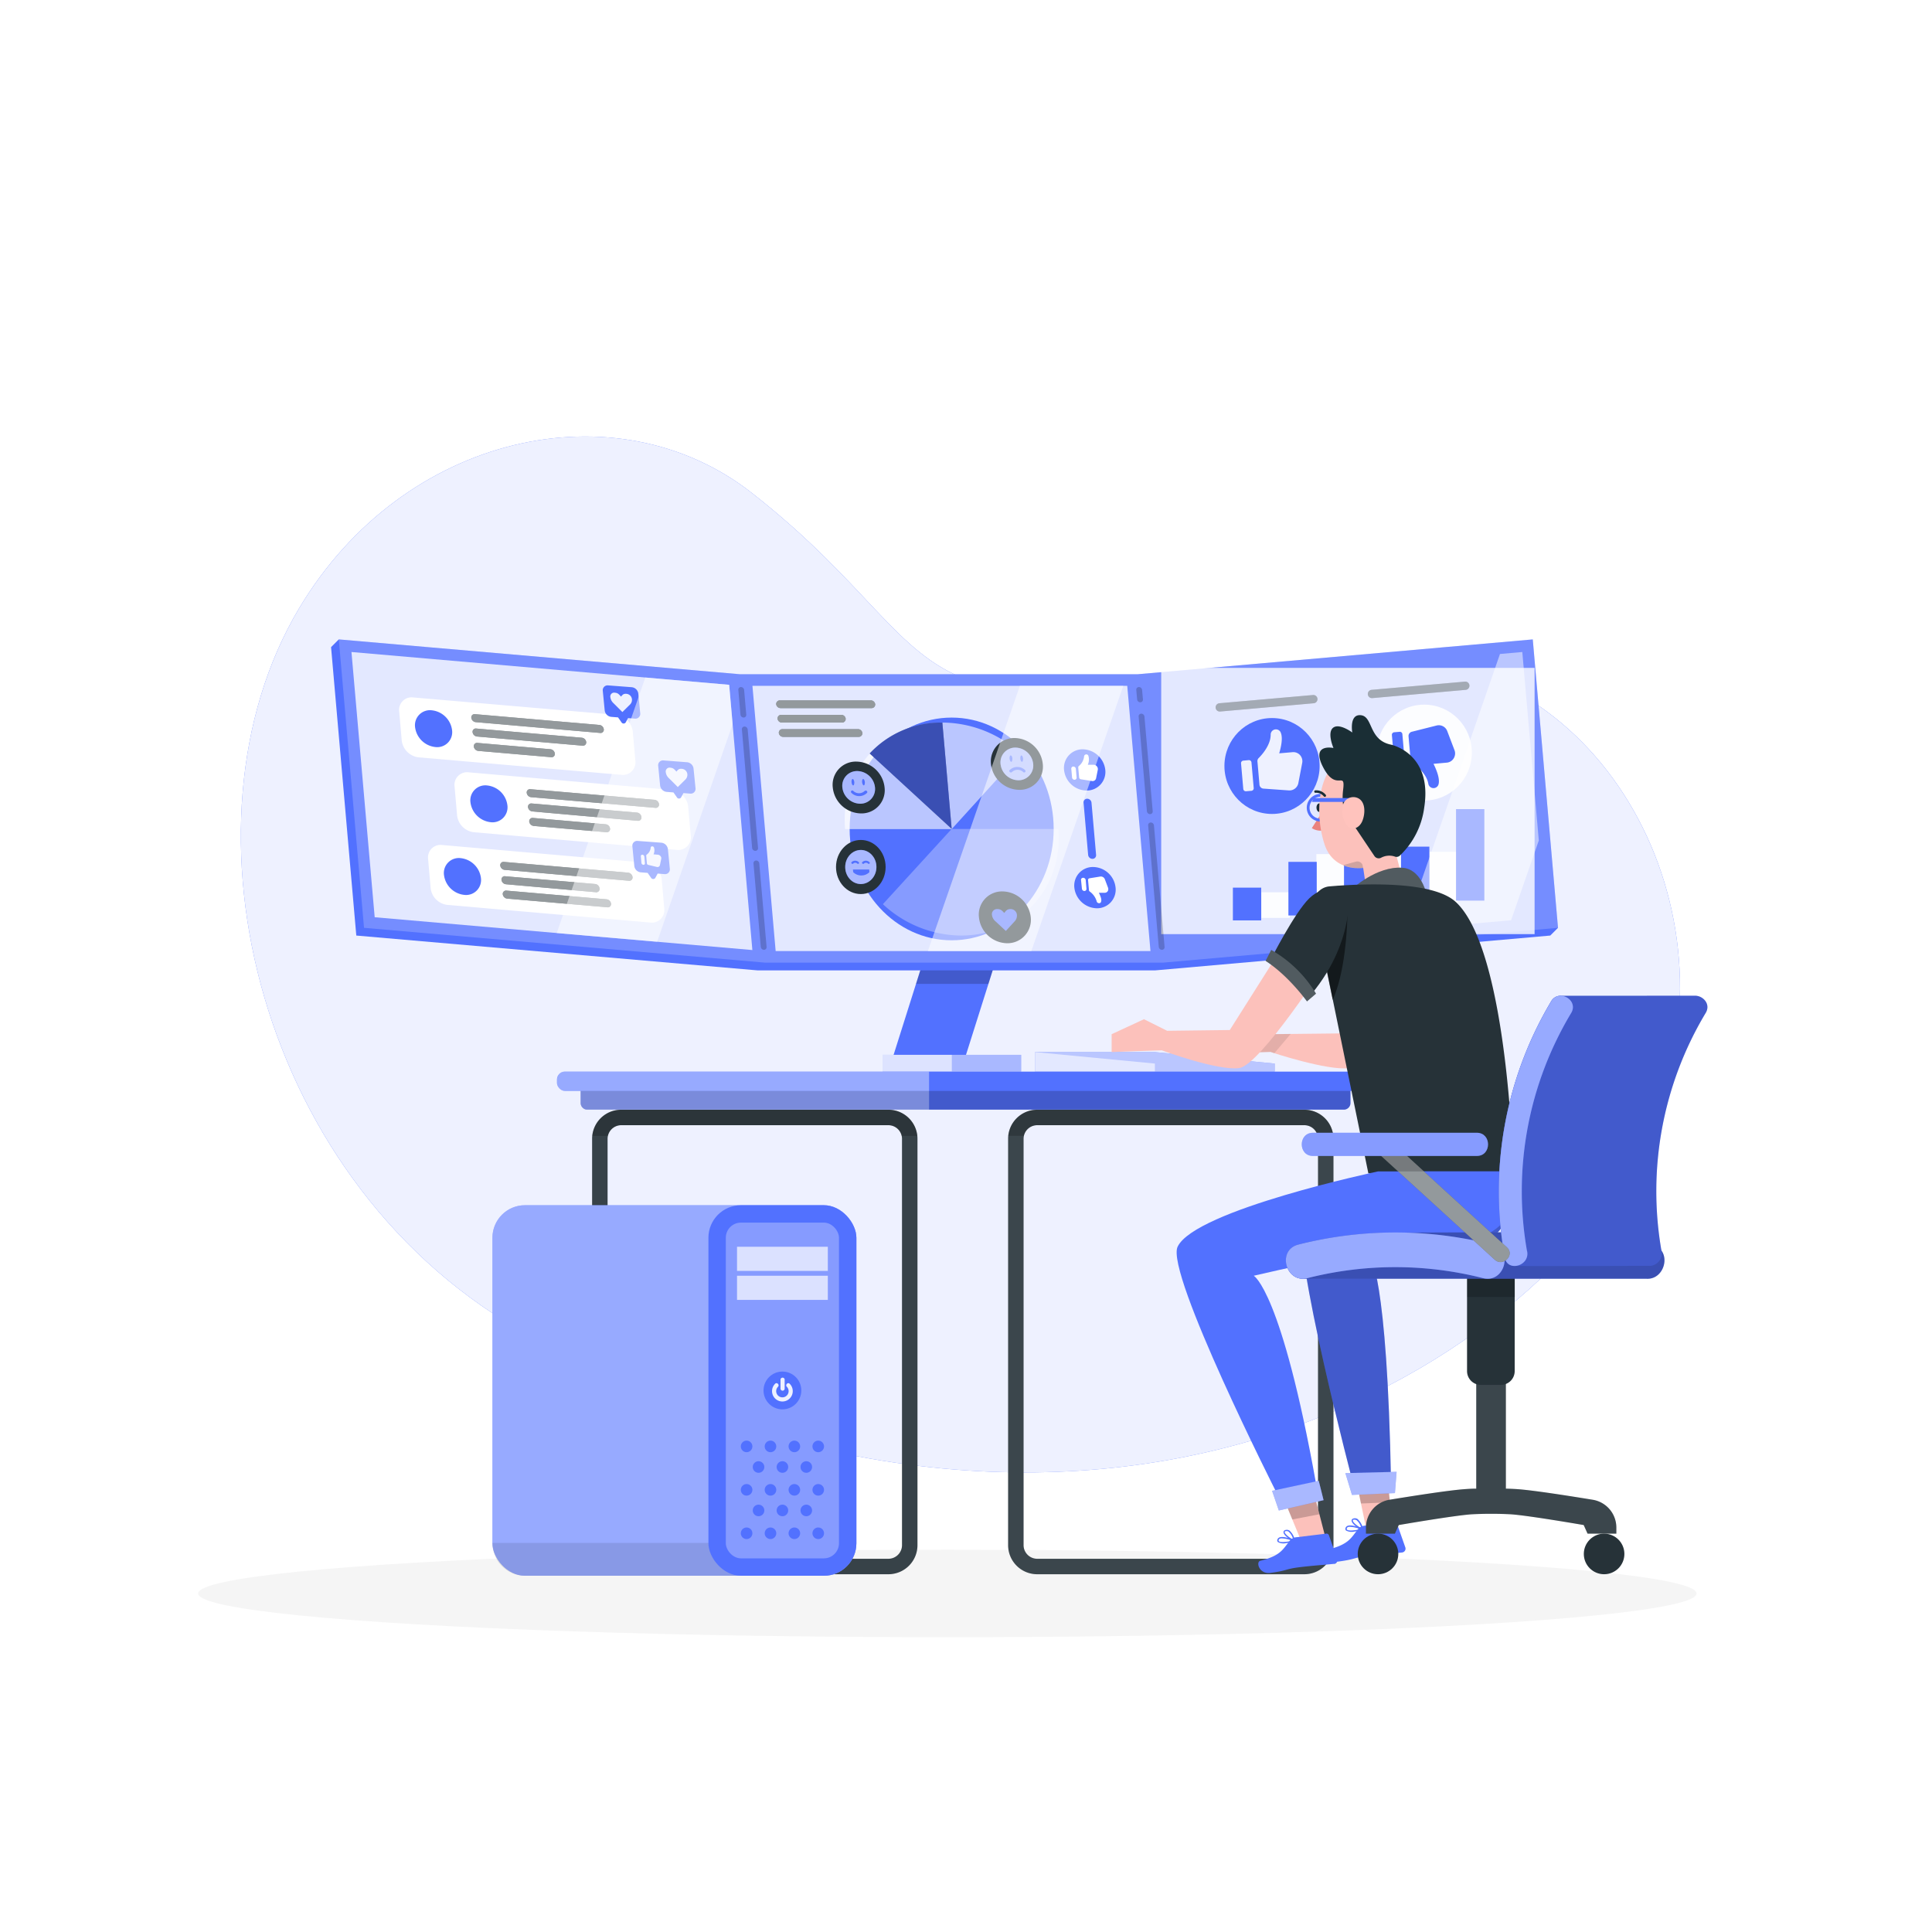 <svg xmlns="http://www.w3.org/2000/svg" xmlns:xlink="http://www.w3.org/1999/xlink" xmlns:svgjs="http://svgjs.com/svgjs" class="animated" id="freepik_stories-sentiment-analysis" viewBox="0 0 500 500"><style>svg#freepik_stories-sentiment-analysis:not(.animated) .animable {opacity: 0;}svg#freepik_stories-sentiment-analysis.animated #freepik--Character--inject-2 {animation: 6s Infinite linear shake;animation-delay: 0s;} @keyframes shake { 10%, 90% { transform: translate3d(-1px, 0, 0); } 20%, 80% { transform: translate3d(2px, 0, 0); } 30%, 50%, 70% { transform: translate3d(-4px, 0, 0); } 40%, 60% { transform: translate3d(4px, 0, 0); } } </style><g id="freepik--background-simple--inject-2" class="animable" style="transform-origin: 248.562px 247.019px;"><path d="M250.59,176c-18.84-6.76-25.82-24.81-56.05-48.45-35-27.41-90.11-15.47-117.16,29.93-33.26,55.8-10.53,149.91,59.85,188.25,152.14,82.86,270,1.85,291.86-57.94,20.51-56.16-16.86-118.59-71.78-117.49C305,171.33,276.69,185.35,250.59,176Z" style="fill: rgb(82, 113, 255); transform-origin: 248.562px 247.019px;" id="elhvos5plii5" class="animable"></path><g id="elra8cqhpmat8"><path d="M250.59,176c-18.84-6.76-25.82-24.81-56.05-48.45-35-27.41-90.11-15.47-117.16,29.93-33.26,55.8-10.53,149.91,59.85,188.25,152.14,82.86,270,1.85,291.86-57.94,20.51-56.16-16.86-118.59-71.78-117.49C305,171.33,276.69,185.35,250.59,176Z" style="fill: rgb(255, 255, 255); opacity: 0.9; transform-origin: 248.562px 247.019px;" class="animable"></path></g></g><g id="freepik--Shadow--inject-2" class="animable" style="transform-origin: 245.18px 412.39px;"><ellipse id="freepik--path--inject-2" cx="245.18" cy="412.39" rx="193.89" ry="11.32" style="fill: rgb(245, 245, 245); transform-origin: 245.18px 412.39px;" class="animable"></ellipse></g><g id="freepik--Screens--inject-2" class="animable" style="transform-origin: 244.445px 221.4px;"><polygon points="249.43 274.8 230.69 274.8 239.69 246.31 258.43 246.31 249.43 274.8" style="fill: rgb(82, 113, 255); transform-origin: 244.56px 260.555px;" id="elg5u0g0x82gm" class="animable"></polygon><g id="elh3fljxmtrit"><polygon points="237.06 254.63 255.8 254.63 258.43 246.31 239.69 246.31 237.06 254.63" style="opacity: 0.2; transform-origin: 247.745px 250.47px;" class="animable"></polygon></g><rect x="228.4" y="272.99" width="35.86" height="4.33" style="fill: rgb(82, 113, 255); transform-origin: 246.33px 275.155px;" id="el2znfkvp6n4d" class="animable"></rect><g id="el4nqefw7najr"><rect x="228.4" y="272.99" width="35.86" height="4.33" style="fill: rgb(255, 255, 255); opacity: 0.5; transform-origin: 246.33px 275.155px;" class="animable"></rect></g><g id="el19vnplrh07tj"><rect x="228.4" y="272.99" width="17.93" height="4.33" style="fill: rgb(255, 255, 255); opacity: 0.6; transform-origin: 237.365px 275.155px;" class="animable"></rect></g><polygon points="403.21 240.12 396.68 165.48 294.47 174.49 191.47 174.49 87.68 165.48 85.68 167.48 92.21 242.12 196 251.13 196 251.13 299 251.13 299 251.13 401.21 242.12 403.21 240.12" style="fill: rgb(82, 113, 255); transform-origin: 244.445px 208.305px;" id="ellwu97lgx0bf" class="animable"></polygon><g id="elaocdz5ddwmk"><polygon points="403.21 240.12 396.68 165.48 294.47 174.49 191.47 174.49 87.68 165.48 94.21 240.12 198 249.13 198 249.13 301 249.13 301 249.13 403.21 240.12" style="fill: rgb(255, 255, 255); opacity: 0.2; transform-origin: 245.445px 207.305px;" class="animable"></polygon></g><g id="eldk0fvndm16"><rect x="300.52" y="172.85" width="96.63" height="68.9" style="fill: rgb(255, 255, 255); opacity: 0.8; transform-origin: 348.835px 207.3px; transform: rotate(-5deg);" class="animable"></rect></g><g id="el5dak5ia1s4u"><path d="M315.77,184.14a1.07,1.07,0,0,1-.19-2.14l24.21-2.13A1.07,1.07,0,1,1,340,182Z" style="fill: rgb(38, 50, 56); opacity: 0.5; transform-origin: 327.786px 182.004px;" class="animable"></path></g><g id="elsx6n8kxgc4r"><g style="opacity: 0.5; transform-origin: 327.786px 182.004px;" class="animable"><g id="elcp4j4s36tft"><path d="M315.77,184.14a1.07,1.07,0,0,1-.19-2.14l24.21-2.13A1.07,1.07,0,1,1,340,182Z" style="fill: rgb(255, 255, 255); opacity: 0.5; transform-origin: 327.786px 182.004px;" class="animable"></path></g></g></g><g id="el6a2lswc9xpo"><path d="M355.16,180.67a1.07,1.07,0,0,1-.19-2.14l24.21-2.13a1.07,1.07,0,0,1,.18,2.13Z" style="fill: rgb(38, 50, 56); opacity: 0.5; transform-origin: 367.141px 178.537px;" class="animable"></path></g><g id="elkk5qagfyh5q"><g style="opacity: 0.5; transform-origin: 367.141px 178.537px;" class="animable"><g id="elhu8pxmcbj5m"><path d="M355.16,180.67a1.07,1.07,0,0,1-.19-2.14l24.21-2.13a1.07,1.07,0,0,1,.18,2.13Z" style="fill: rgb(255, 255, 255); opacity: 0.5; transform-origin: 367.141px 178.537px;" class="animable"></path></g></g></g><g id="elmqeoy87dnw"><ellipse cx="329.2" cy="198.24" rx="12.32" ry="12.41" style="fill: rgb(82, 113, 255); transform-origin: 329.2px 198.24px; transform: rotate(-2.51deg);" class="animable"></ellipse></g><g id="el2ae2sml7isc"><g style="opacity: 0.9; transform-origin: 329.115px 196.769px;" class="animable"><path d="M323.87,204.66l-1.4.12a.66.66,0,0,1-.71-.6l-.58-6.62a.65.65,0,0,1,.59-.71l1.4-.13a.66.66,0,0,1,.71.6l.58,6.62A.66.66,0,0,1,323.87,204.66Z" style="fill: rgb(255, 255, 255); transform-origin: 322.82px 200.75px;" id="el15te9paviom" class="animable"></path><path d="M325.7,196.23c.9-.89,3.16-3.41,3.15-6.12a1.36,1.36,0,0,1,2.49-.75c.5.87.62,2.52-.28,5.6l3.46-.3a2.32,2.32,0,0,1,2.25,1.22h0a2.36,2.36,0,0,1,.24,1.57l-1,5.22a2.34,2.34,0,0,1-2.45,1.89l-6.61-.47a1.12,1.12,0,0,1-1-1l-.52-5.95A1.1,1.1,0,0,1,325.7,196.23Z" style="fill: rgb(255, 255, 255); transform-origin: 331.235px 196.661px;" id="el85a3bm7v64" class="animable"></path></g></g><g id="elx53g5hei8k"><ellipse cx="368.59" cy="194.77" rx="12.32" ry="12.41" style="fill: rgb(255, 255, 255); opacity: 0.9; transform-origin: 368.59px 194.77px; transform: rotate(-2.52deg);" class="animable"></ellipse></g><path d="M362.22,189.39l-1.4.12a.66.66,0,0,0-.6.72l.58,6.61a.66.66,0,0,0,.71.61l1.4-.13a.66.66,0,0,0,.6-.72l-.58-6.61A.65.65,0,0,0,362.22,189.39Z" style="fill: rgb(82, 113, 255); transform-origin: 361.865px 193.42px;" id="elsnqw5jgjuf" class="animable"></path><path d="M365.49,197.36c1,.73,3.7,2.81,4.16,5.48a1.36,1.36,0,0,0,2.59.3c.34-.94.17-2.59-1.25-5.46l3.45-.31a2.34,2.34,0,0,0,2-1.59h0a2.35,2.35,0,0,0,0-1.59l-1.9-5a2.33,2.33,0,0,0-2.74-1.43l-6.43,1.62a1.12,1.12,0,0,0-.84,1.19l.52,5.94A1.12,1.12,0,0,0,365.49,197.36Z" style="fill: rgb(82, 113, 255); transform-origin: 370.552px 195.828px;" id="eljxiaqkj0o8" class="animable"></path><g id="elal5yrrcb37"><rect x="319.07" y="229.72" width="7.33" height="8.48" style="fill: rgb(82, 113, 255); transform-origin: 322.735px 233.96px; transform: rotate(-5.04deg);" class="animable"></rect></g><g id="elxnzl8axaij9"><rect x="326.46" y="230.92" width="7.33" height="6.63" style="fill: rgb(255, 255, 255); opacity: 0.9; transform-origin: 330.125px 234.235px; transform: rotate(-5.04deg);" class="animable"></rect></g><g id="elliw54pf0ha"><rect x="340.68" y="221.04" width="7.33" height="15.24" style="fill: rgb(255, 255, 255); opacity: 0.9; transform-origin: 344.345px 228.66px; transform: rotate(-5.04deg);" class="animable"></rect></g><g id="el1df3qk3i15ni"><rect x="355.21" y="217.94" width="7.33" height="17.06" style="fill: rgb(255, 255, 255); opacity: 0.9; transform-origin: 358.875px 226.47px; transform: rotate(-5.04deg);" class="animable"></rect></g><g id="elfzoxhcvv0l"><rect x="369.98" y="220.44" width="7.33" height="13.26" style="fill: rgb(255, 255, 255); opacity: 0.9; transform-origin: 373.645px 227.07px; transform: rotate(-5.04deg);" class="animable"></rect></g><g id="el16tohgu8k55"><rect x="333.44" y="223.05" width="7.33" height="13.87" style="fill: rgb(82, 113, 255); transform-origin: 337.105px 229.985px; transform: rotate(-5.04deg);" class="animable"></rect></g><g id="eleakhzdvwia9"><rect x="347.83" y="216.76" width="7.33" height="18.88" style="fill: rgb(82, 113, 255); transform-origin: 351.495px 226.2px; transform: rotate(-5.04deg);" class="animable"></rect></g><g id="elhye3goi4fj"><rect x="362.59" y="219.11" width="7.33" height="15.24" style="fill: rgb(82, 113, 255); transform-origin: 366.255px 226.73px; transform: rotate(-5.04deg);" class="animable"></rect></g><g id="el3tlzclwacgt"><rect x="376.82" y="209.4" width="7.33" height="23.68" style="fill: rgb(82, 113, 255); transform-origin: 380.485px 221.24px; transform: rotate(-5.04deg);" class="animable"></rect></g><g id="el8k7gl1a5ssn"><polygon points="90.96 168.74 96.97 237.38 194.71 245.87 188.71 177.23 90.96 168.74" style="fill: rgb(255, 255, 255); opacity: 0.8; transform-origin: 142.835px 207.305px;" class="animable"></polygon></g><path d="M160.77,200.52,108.32,196a5,5,0,0,1-4.35-4.32l-.66-7.56a3.23,3.23,0,0,1,3.65-3.62L159.42,185a4.92,4.92,0,0,1,4.34,4.32l.67,7.56A3.25,3.25,0,0,1,160.77,200.52Z" style="fill: rgb(255, 255, 255); transform-origin: 133.87px 190.509px;" id="eldigrc499jbi" class="animable"></path><path d="M117,189a3.88,3.88,0,0,1-4.37,4.33,5.91,5.91,0,0,1-5.21-5.16,3.89,3.89,0,0,1,4.38-4.34A5.91,5.91,0,0,1,117,189Z" style="fill: rgb(82, 113, 255); transform-origin: 112.21px 188.58px;" id="elupeoiehy9bf" class="animable"></path><path d="M123.11,186.89a1.29,1.29,0,0,1-1.13-1.12.84.84,0,0,1,1-.94l32.15,2.79a1.28,1.28,0,0,1,1.13,1.12.84.84,0,0,1-1,.94Z" style="fill: rgb(38, 50, 56); transform-origin: 139.12px 187.255px;" id="elkgk8acase7" class="animable"></path><path d="M123.76,194.33a1.29,1.29,0,0,1-1.13-1.12.84.84,0,0,1,1-.94l18.83,1.63a1.28,1.28,0,0,1,1.13,1.12.84.84,0,0,1-.95.94Z" style="fill: rgb(38, 50, 56); transform-origin: 133.109px 194.111px;" id="el3fz9hmfs992" class="animable"></path><path d="M123.44,190.61a1.28,1.28,0,0,1-1.13-1.12.84.84,0,0,1,1-.94l27.27,2.37a1.29,1.29,0,0,1,1.13,1.12.84.84,0,0,1-.95.94Z" style="fill: rgb(38, 50, 56); transform-origin: 137.009px 190.761px;" id="el726v3qr36qs" class="animable"></path><g id="els16wckn8n2f"><g style="opacity: 0.5; transform-origin: 139.12px 190.391px;" class="animable"><path d="M123.11,186.89a1.29,1.29,0,0,1-1.13-1.12.84.84,0,0,1,1-.94l32.15,2.79a1.28,1.28,0,0,1,1.13,1.12.84.84,0,0,1-1,.94Z" style="fill: rgb(255, 255, 255); transform-origin: 139.12px 187.255px;" id="eloc5udp4136" class="animable"></path><path d="M123.76,194.33a1.29,1.29,0,0,1-1.13-1.12.84.84,0,0,1,1-.94l18.83,1.63a1.28,1.28,0,0,1,1.13,1.12.84.84,0,0,1-.95.94Z" style="fill: rgb(255, 255, 255); transform-origin: 133.109px 194.111px;" id="el6qhy4desn8a" class="animable"></path><path d="M123.44,190.61a1.28,1.28,0,0,1-1.13-1.12.84.84,0,0,1,1-.94l27.27,2.37a1.29,1.29,0,0,1,1.13,1.12.84.84,0,0,1-.95.94Z" style="fill: rgb(255, 255, 255); transform-origin: 137.009px 190.761px;" id="el65qeuh8874a" class="animable"></path></g></g><path d="M163.51,177.85l-6.13-.47a1.25,1.25,0,0,0-1.38,1.4l.5,5.11a1.9,1.9,0,0,0,1.67,1.63l1.78.14.87,1.25a.65.65,0,0,0,1.1.07l.62-1.14,1.77.14a1.24,1.24,0,0,0,1.38-1.4l-.5-5.1A1.9,1.9,0,0,0,163.51,177.85Z" style="fill: rgb(82, 113, 255); transform-origin: 160.846px 182.312px;" id="elxwyni97jr" class="animable"></path><g id="ell14d61d501i"><g style="opacity: 0.9; transform-origin: 160.748px 181.764px;" class="animable"><path d="M158.79,182a2.51,2.51,0,0,1-.82-1.51,1,1,0,0,1,1.22-1.21c.76.07,1,.43,1.53,1,.4-.46.62-.78,1.38-.72a1.55,1.55,0,0,1,1.45,1.44,1.7,1.7,0,0,1-.57,1.4l-1.91,1.88Z" style="fill: rgb(255, 255, 255); transform-origin: 160.748px 181.764px;" id="elrjrjme1hnn" class="animable"></path></g></g><path d="M175.11,219.94l-52.46-4.56a4.94,4.94,0,0,1-4.35-4.32l-.66-7.55a3.25,3.25,0,0,1,3.66-3.63l52.45,4.56a4.93,4.93,0,0,1,4.35,4.31l.66,7.56A3.24,3.24,0,0,1,175.11,219.94Z" style="fill: rgb(255, 255, 255); transform-origin: 148.201px 209.91px;" id="ellq6v3z2uwy" class="animable"></path><path d="M131.32,208.44a3.88,3.88,0,0,1-4.37,4.34,5.91,5.91,0,0,1-5.2-5.17,3.88,3.88,0,0,1,4.37-4.33A5.89,5.89,0,0,1,131.32,208.44Z" style="fill: rgb(82, 113, 255); transform-origin: 126.536px 208.03px;" id="elfyqnjnzkcmv" class="animable"></path><path d="M137.45,206.31a1.29,1.29,0,0,1-1.13-1.12.84.84,0,0,1,1-.94L169.42,207a1.29,1.29,0,0,1,1.13,1.12.84.84,0,0,1-1,.94Z" style="fill: rgb(38, 50, 56); transform-origin: 153.435px 206.655px;" id="el6jgeiydl3fo" class="animable"></path><path d="M138.1,213.75a1.3,1.3,0,0,1-1.13-1.13.85.85,0,0,1,.95-.94l18.83,1.64a1.28,1.28,0,0,1,1.13,1.12.84.84,0,0,1-.95.94Z" style="fill: rgb(38, 50, 56); transform-origin: 147.426px 213.531px;" id="el390qpifq526" class="animable"></path><path d="M137.78,210a1.28,1.28,0,0,1-1.13-1.12.84.84,0,0,1,.95-.94l27.27,2.36a1.28,1.28,0,0,1,1.12,1.12.84.84,0,0,1-.94,1Z" style="fill: rgb(38, 50, 56); transform-origin: 151.325px 210.18px;" id="elq51rgi20xk" class="animable"></path><g id="el49bjg8llryk"><g style="opacity: 0.5; transform-origin: 153.435px 209.811px;" class="animable"><path d="M137.45,206.31a1.29,1.29,0,0,1-1.13-1.12.84.84,0,0,1,1-.94L169.42,207a1.29,1.29,0,0,1,1.13,1.12.84.84,0,0,1-1,.94Z" style="fill: rgb(255, 255, 255); transform-origin: 153.435px 206.655px;" id="el2olpopl1jwa" class="animable"></path><path d="M138.1,213.75a1.3,1.3,0,0,1-1.13-1.13.85.85,0,0,1,.95-.94l18.83,1.64a1.28,1.28,0,0,1,1.13,1.12.84.84,0,0,1-.95.94Z" style="fill: rgb(255, 255, 255); transform-origin: 147.426px 213.531px;" id="el86zzlokimop" class="animable"></path><path d="M137.78,210a1.28,1.28,0,0,1-1.13-1.12.84.84,0,0,1,.95-.94l27.27,2.36a1.28,1.28,0,0,1,1.12,1.12.84.84,0,0,1-.94,1Z" style="fill: rgb(255, 255, 255); transform-origin: 151.325px 210.18px;" id="elbwazd3oh2jc" class="animable"></path></g></g><path d="M177.85,197.27l-6.13-.47a1.24,1.24,0,0,0-1.38,1.4l.5,5.1a1.89,1.89,0,0,0,1.67,1.64l1.78.14.87,1.24a.64.64,0,0,0,1.09.08l.63-1.15,1.76.14A1.24,1.24,0,0,0,180,204l-.51-5.09A1.87,1.87,0,0,0,177.85,197.27Z" style="fill: rgb(82, 113, 255); transform-origin: 175.169px 201.729px;" id="elid8mc4ubon" class="animable"></path><g id="elfe43idevjhj"><g style="opacity: 0.9; transform-origin: 175.088px 201.174px;" class="animable"><path d="M173.13,201.41a2.46,2.46,0,0,1-.82-1.52,1,1,0,0,1,1.22-1.2c.75.06,1,.43,1.53,1,.39-.46.62-.79,1.37-.72a1.54,1.54,0,0,1,1.46,1.44,1.73,1.73,0,0,1-.57,1.39l-1.91,1.89Z" style="fill: rgb(255, 255, 255); transform-origin: 175.088px 201.174px;" id="elx4sqjtjhc9" class="animable"></path></g></g><path d="M168.26,238.75l-52.46-4.56a4.93,4.93,0,0,1-4.35-4.32l-.66-7.55a3.24,3.24,0,0,1,3.65-3.63l52.46,4.56a4.93,4.93,0,0,1,4.35,4.32l.66,7.55A3.24,3.24,0,0,1,168.26,238.75Z" style="fill: rgb(255, 255, 255); transform-origin: 141.35px 228.72px;" id="eleu9ur0475y7" class="animable"></path><path d="M124.47,227.25a3.88,3.88,0,0,1-4.37,4.34,5.91,5.91,0,0,1-5.2-5.17,3.88,3.88,0,0,1,4.37-4.33A5.91,5.91,0,0,1,124.47,227.25Z" style="fill: rgb(82, 113, 255); transform-origin: 119.686px 226.84px;" id="elwhvnbogcrhm" class="animable"></path><path d="M130.6,225.12a1.28,1.28,0,0,1-1.13-1.12.84.84,0,0,1,.95-.94l32.15,2.79A1.29,1.29,0,0,1,163.7,227a.84.84,0,0,1-.95.94Z" style="fill: rgb(38, 50, 56); transform-origin: 146.585px 225.5px;" id="elblu2xmlchdt" class="animable"></path><path d="M131.25,232.56a1.29,1.29,0,0,1-1.13-1.12.85.85,0,0,1,.95-.95L157,232.74a1.29,1.29,0,0,1,1.13,1.12.84.84,0,0,1-1,.94Z" style="fill: rgb(38, 50, 56); transform-origin: 144.126px 232.65px;" id="eloxln1wg3v29" class="animable"></path><path d="M130.92,228.84a1.29,1.29,0,0,1-1.13-1.12.84.84,0,0,1,1-.94l23.24,2a1.3,1.3,0,0,1,1.13,1.12.85.85,0,0,1-1,1Z" style="fill: rgb(38, 50, 56); transform-origin: 142.479px 228.84px;" id="elxrrrqr39s3" class="animable"></path><g id="el6n7dqlkzi52"><g style="opacity: 0.5; transform-origin: 146.585px 228.934px;" class="animable"><path d="M130.6,225.12a1.28,1.28,0,0,1-1.13-1.12.84.84,0,0,1,.95-.94l32.15,2.79A1.29,1.29,0,0,1,163.7,227a.84.84,0,0,1-.95.94Z" style="fill: rgb(255, 255, 255); transform-origin: 146.585px 225.5px;" id="elm77agw0rr7b" class="animable"></path><path d="M131.25,232.56a1.29,1.29,0,0,1-1.13-1.12.85.85,0,0,1,.95-.95L157,232.74a1.29,1.29,0,0,1,1.13,1.12.84.84,0,0,1-1,.94Z" style="fill: rgb(255, 255, 255); transform-origin: 144.126px 232.65px;" id="el1w0eyptjjnu" class="animable"></path><path d="M130.92,228.84a1.29,1.29,0,0,1-1.13-1.12.84.84,0,0,1,1-.94l23.24,2a1.3,1.3,0,0,1,1.13,1.12.85.85,0,0,1-1,1Z" style="fill: rgb(255, 255, 255); transform-origin: 142.479px 228.84px;" id="elmwfqcbodkp" class="animable"></path></g></g><path d="M171.17,218.09l-6.13-.46a1.24,1.24,0,0,0-1.38,1.4l.5,5.1a1.87,1.87,0,0,0,1.67,1.63l1.78.14.87,1.25a.66.66,0,0,0,1.1.08l.62-1.15,1.77.14a1.24,1.24,0,0,0,1.38-1.4l-.5-5.09A1.91,1.91,0,0,0,171.17,218.09Z" style="fill: rgb(82, 113, 255); transform-origin: 168.505px 222.555px;" id="elzqmm5xheo8h" class="animable"></path><g id="elhrpz4jkafli"><path d="M166.49,223.81h0a.55.55,0,0,1-.49-.48l-.15-1.72a.37.37,0,0,1,.41-.41h0a.57.57,0,0,1,.5.49l.15,1.71A.37.37,0,0,1,166.49,223.81Z" style="fill: rgb(255, 255, 255); opacity: 0.9; transform-origin: 166.38px 222.506px;" class="animable"></path></g><g id="el6oqhmlphu6u"><path d="M167.34,221.2a2.5,2.5,0,0,0,1.06-1.8c0-.43.61-.51.84-.1a2.45,2.45,0,0,1-.1,1.8l1.16.1a1,1,0,0,1,.75.53h0a.74.74,0,0,1,.08.52l-.34,1.64a.64.64,0,0,1-.82.47l-2.22-.53a.46.46,0,0,1-.34-.39l-.17-2A.35.35,0,0,1,167.34,221.2Z" style="fill: rgb(255, 255, 255); opacity: 0.9; transform-origin: 169.193px 221.711px;" class="animable"></path></g><g id="el70i6d9wfl3"><polygon points="194.73 177.49 200.74 246.13 297.74 246.13 291.73 177.49 194.73 177.49" style="fill: rgb(255, 255, 255); opacity: 0.8; transform-origin: 246.235px 211.81px;" class="animable"></polygon></g><g id="elzo27xdv6jy"><g style="opacity: 0.2; transform-origin: 196.695px 234.255px;" class="animable"><path d="M197.71,245.81h0a.85.85,0,0,1-.82-.75L195,223.45a.68.68,0,0,1,.69-.75h0a.82.82,0,0,1,.81.75l1.89,21.61A.68.68,0,0,1,197.71,245.81Z" id="elx2bdqzla8i" class="animable" style="transform-origin: 196.695px 234.255px;"></path></g></g><g id="el3r86vifjadp"><g style="opacity: 0.2; transform-origin: 194.09px 204.115px;" class="animable"><path d="M195.47,220.2h0a.84.84,0,0,1-.82-.75L192,188.78a.68.68,0,0,1,.68-.75h0a.84.84,0,0,1,.82.75l2.68,30.67A.68.68,0,0,1,195.47,220.2Z" id="el889mmd6eb1k" class="animable" style="transform-origin: 194.09px 204.115px;"></path></g></g><g id="elr9m20zpkln8"><g style="opacity: 0.2; transform-origin: 192.104px 181.755px;" class="animable"><path d="M192.45,185.7h0a.85.85,0,0,1-.82-.75l-.55-6.39a.67.67,0,0,1,.68-.75h0a.84.84,0,0,1,.82.75l.55,6.39A.68.68,0,0,1,192.45,185.7Z" id="ela1gip99jfak" class="animable" style="transform-origin: 192.104px 181.755px;"></path></g></g><g id="el7msily0ivem"><g style="opacity: 0.2; transform-origin: 299.265px 229.335px;" class="animable"><path d="M300.71,245.81h0a.84.84,0,0,1-.82-.75l-2.75-31.45a.68.68,0,0,1,.69-.75h0a.84.84,0,0,1,.81.75l2.75,31.45A.68.68,0,0,1,300.71,245.81Z" id="el6iixhjzp5ch" class="animable" style="transform-origin: 299.265px 229.335px;"></path></g></g><g id="elu5cdu7xy7mr"><g style="opacity: 0.2; transform-origin: 296.499px 197.7px;" class="animable"><path d="M297.64,210.7h0a.84.84,0,0,1-.82-.75l-2.14-24.5a.67.67,0,0,1,.68-.75h0a.83.83,0,0,1,.82.75l2.14,24.5A.68.68,0,0,1,297.64,210.7Z" id="elmo3y77l65am" class="animable" style="transform-origin: 296.499px 197.7px;"></path></g></g><g id="el7jk778cu7w4"><g style="opacity: 0.2; transform-origin: 294.93px 179.78px;" class="animable"><path d="M295.1,181.75h0a.82.82,0,0,1-.81-.75l-.22-2.44a.68.68,0,0,1,.69-.75h0a.82.82,0,0,1,.81.75l.22,2.44A.68.68,0,0,1,295.1,181.75Z" id="elbam9ip7uaq" class="animable" style="transform-origin: 294.93px 179.78px;"></path></g></g><path d="M280.42,207.71a.93.93,0,0,1,.94-1,1.14,1.14,0,0,1,1.12,1l1.19,13.56a.93.93,0,0,1-.94,1,1.14,1.14,0,0,1-1.12-1Z" style="fill: rgb(82, 113, 255); transform-origin: 282.045px 214.49px;" id="elbi4se2gmi8i" class="animable"></path><path d="M202,183.26a1.14,1.14,0,0,1-1.12-1,.93.93,0,0,1,.94-1h23.56a1.14,1.14,0,0,1,1.12,1,.93.93,0,0,1-.94,1Z" style="fill: rgb(38, 50, 56); transform-origin: 213.69px 182.26px;" id="elp1ufskipdb" class="animable"></path><path d="M202.68,190.7a1.14,1.14,0,0,1-1.12-1,.93.93,0,0,1,.94-1h19.56a1.14,1.14,0,0,1,1.12,1,.93.93,0,0,1-.94,1Z" style="fill: rgb(38, 50, 56); transform-origin: 212.37px 189.7px;" id="elgyd63z8jpmu" class="animable"></path><path d="M202.35,187a1.14,1.14,0,0,1-1.12-1,.93.93,0,0,1,.94-1h15.57a1.14,1.14,0,0,1,1.12,1,.93.93,0,0,1-.94,1Z" style="fill: rgb(38, 50, 56); transform-origin: 210.045px 186px;" id="ell9rf0bh35cj" class="animable"></path><g id="ellybvc5wq2ol"><g style="opacity: 0.5; transform-origin: 213.69px 185.98px;" class="animable"><path d="M202,183.26a1.14,1.14,0,0,1-1.12-1,.93.93,0,0,1,.94-1h23.56a1.14,1.14,0,0,1,1.12,1,.93.93,0,0,1-.94,1Z" style="fill: rgb(255, 255, 255); transform-origin: 213.69px 182.26px;" id="elzzifoep57n" class="animable"></path><path d="M202.68,190.7a1.14,1.14,0,0,1-1.12-1,.93.93,0,0,1,.94-1h19.56a1.14,1.14,0,0,1,1.12,1,.93.93,0,0,1-.94,1Z" style="fill: rgb(255, 255, 255); transform-origin: 212.37px 189.7px;" id="elys52elyi1h" class="animable"></path><path d="M202.35,187a1.14,1.14,0,0,1-1.12-1,.93.93,0,0,1,.94-1h15.57a1.14,1.14,0,0,1,1.12,1,.93.93,0,0,1-.94,1Z" style="fill: rgb(255, 255, 255); transform-origin: 210.045px 186px;" id="el1pi1aujfhtg" class="animable"></path></g></g><path d="M286.05,199.26a4.81,4.81,0,0,1-4.87,5.33,5.93,5.93,0,0,1-5.8-5.33,4.81,4.81,0,0,1,4.87-5.34A6,6,0,0,1,286.05,199.26Z" style="fill: rgb(82, 113, 255); transform-origin: 280.714px 199.255px;" id="elwiw5y7l6h4" class="animable"></path><path d="M278.09,201.8h0a.64.64,0,0,1-.64-.59l-.2-2.24a.53.53,0,0,1,.54-.59h0a.66.66,0,0,1,.64.59l.19,2.24A.53.53,0,0,1,278.09,201.8Z" style="fill: rgb(255, 255, 255); transform-origin: 277.935px 200.09px;" id="elw1ur87wjwrm" class="animable"></path><path d="M279.19,198.26a3.75,3.75,0,0,0,1.37-2.5.58.58,0,0,1,1.09-.22,3.27,3.27,0,0,1-.13,2.38H283a1.11,1.11,0,0,1,1,.61h0a1.08,1.08,0,0,1,.11.68l-.44,2.2a.92.92,0,0,1-1.07.72l-2.87-.45a.54.54,0,0,1-.45-.48l-.23-2.57A.47.47,0,0,1,279.19,198.26Z" style="fill: rgb(255, 255, 255); transform-origin: 281.587px 198.689px;" id="elc6u6q5z765n" class="animable"></path><path d="M288.71,229.72a5.93,5.93,0,0,0-5.8-5.34,4.81,4.81,0,0,0-4.87,5.34,6,6,0,0,0,5.8,5.34A4.81,4.81,0,0,0,288.71,229.72Z" style="fill: rgb(82, 113, 255); transform-origin: 283.375px 229.72px;" id="el0ld2ys4pdtoa" class="animable"></path><path d="M280.31,227.17h0a.53.53,0,0,0-.54.59L280,230a.65.65,0,0,0,.64.59h0a.53.53,0,0,0,.53-.59l-.19-2.25A.67.67,0,0,0,280.31,227.17Z" style="fill: rgb(255, 255, 255); transform-origin: 280.47px 228.88px;" id="eljbh7rsnlcbp" class="animable"></path><path d="M282,230.71a4.74,4.74,0,0,1,1.81,2.51c.09.57.92.74,1.12.22s.08-1.1-.54-2.39h1.5a.91.91,0,0,0,.88-.6h0a1.06,1.06,0,0,0,0-.68l-.83-2.2a1.11,1.11,0,0,0-1.19-.72l-2.79.45a.44.44,0,0,0-.37.48l.23,2.56A.49.49,0,0,0,282,230.71Z" style="fill: rgb(255, 255, 255); transform-origin: 284.207px 230.296px;" id="el2nw3oxd8my9" class="animable"></path><g id="el8hqb0ycrrap"><ellipse cx="246.29" cy="214.53" rx="26.4" ry="28.82" style="fill: rgb(82, 113, 255); transform-origin: 246.29px 214.53px; transform: rotate(-46.25deg);" class="animable"></ellipse></g><g id="el6s3qmy80prj"><path d="M264.09,195A30,30,0,0,0,243.88,187c-15.23,0-26.5,12.35-25.17,27.58h27.58Z" style="fill: rgb(255, 255, 255); opacity: 0.6; transform-origin: 241.347px 200.79px;" class="animable"></path></g><g id="elxi1vhwp8o89"><path d="M225.08,195l21.21,19.5L243.88,187A25.16,25.16,0,0,0,225.08,195Z" style="opacity: 0.2; transform-origin: 235.685px 200.748px;" class="animable"></path></g><path d="M225.08,195l21.21,19.5L243.88,187A25.16,25.16,0,0,0,225.08,195Z" style="fill: rgb(82, 113, 255); transform-origin: 235.685px 200.748px;" id="elodbti7gt4pd" class="animable"></path><g id="elhj5vu7woju4"><path d="M225.08,195l21.21,19.5L243.88,187A25.16,25.16,0,0,0,225.08,195Z" style="opacity: 0.3; transform-origin: 235.685px 200.748px;" class="animable"></path></g><g id="ellzk7wpwruk"><path d="M248.71,242.12c15.23,0,26.5-12.35,25.17-27.59H246.29L228.49,234A30,30,0,0,0,248.71,242.12Z" style="fill: rgb(255, 255, 255); opacity: 0.3; transform-origin: 251.238px 228.325px;" class="animable"></path></g><path d="M266.76,237.4a6.06,6.06,0,0,1-6.12,6.71,7.47,7.47,0,0,1-7.29-6.71,6,6,0,0,1,6.12-6.7A7.47,7.47,0,0,1,266.76,237.4Z" style="fill: rgb(38, 50, 56); transform-origin: 260.052px 237.404px;" id="elepci9ocibi" class="animable"></path><path d="M257.72,238.52a2.65,2.65,0,0,1-1-1.71,1.32,1.32,0,0,1,1.41-1.54c.88,0,1.21.41,1.77,1,.46-.58.72-1,1.6-1a1.62,1.62,0,0,1,1.68,1.54,2.2,2.2,0,0,1-.66,1.71l-2.21,2.41Z" style="fill: rgb(82, 113, 255); transform-origin: 259.942px 238.098px;" id="el28pqza2u61f" class="animable"></path><path d="M228.93,203.8a6,6,0,0,1-6.12,6.71,7.47,7.47,0,0,1-7.29-6.71,6,6,0,0,1,6.12-6.7A7.46,7.46,0,0,1,228.93,203.8Z" style="fill: rgb(38, 50, 56); transform-origin: 222.226px 203.805px;" id="elsffoiqa3mwe" class="animable"></path><path d="M226.45,203.8A3.81,3.81,0,0,1,222.6,208a4.71,4.71,0,0,1-4.6-4.23,3.81,3.81,0,0,1,3.86-4.22A4.7,4.7,0,0,1,226.45,203.8Z" style="fill: rgb(82, 113, 255); transform-origin: 222.224px 203.775px;" id="elg3n1f3xime6" class="animable"></path><g id="elpn42y9s3gf"><path d="M226.45,203.8A3.81,3.81,0,0,1,222.6,208a4.71,4.71,0,0,1-4.6-4.23,3.81,3.81,0,0,1,3.86-4.22A4.7,4.7,0,0,1,226.45,203.8Z" style="fill: rgb(255, 255, 255); opacity: 0.5; transform-origin: 222.224px 203.775px;" class="animable"></path></g><path d="M223.77,204.7a2.11,2.11,0,0,1-2.93,0,.35.35,0,1,0-.47.51,2.84,2.84,0,0,0,4,0c.32-.32-.24-.83-.56-.51Z" style="fill: rgb(82, 113, 255); transform-origin: 222.343px 205.303px;" id="el6tdmo1e54no" class="animable"></path><path d="M221.1,202.43c0,.46-.09.83-.29.83s-.39-.37-.43-.83.09-.83.29-.83S221.06,202,221.1,202.43Z" style="fill: rgb(82, 113, 255); transform-origin: 220.736px 202.43px;" id="el7xhz9rlttfn" class="animable"></path><path d="M223.83,202.43c0,.46-.09.83-.28.83s-.39-.37-.44-.83.09-.83.29-.83S223.79,202,223.83,202.43Z" style="fill: rgb(82, 113, 255); transform-origin: 223.465px 202.43px;" id="elzmao5scbzlf" class="animable"></path><path d="M269.87,197.71a6,6,0,0,1-6.12,6.7,7.47,7.47,0,0,1-7.29-6.7,6.06,6.06,0,0,1,6.12-6.71A7.47,7.47,0,0,1,269.87,197.71Z" style="fill: rgb(38, 50, 56); transform-origin: 263.168px 197.706px;" id="elywageiedgs" class="animable"></path><path d="M267.39,197.71a3.81,3.81,0,0,1-3.85,4.22,4.71,4.71,0,0,1-4.6-4.22,3.82,3.82,0,0,1,3.86-4.23A4.71,4.71,0,0,1,267.39,197.71Z" style="fill: rgb(82, 113, 255); transform-origin: 263.165px 197.705px;" id="eljgm3ma76iy" class="animable"></path><g id="elpqosbk3xxt"><path d="M267.39,197.71a3.81,3.81,0,0,1-3.85,4.22,4.71,4.71,0,0,1-4.6-4.22,3.82,3.82,0,0,1,3.86-4.23A4.71,4.71,0,0,1,267.39,197.71Z" style="fill: rgb(255, 255, 255); opacity: 0.5; transform-origin: 263.165px 197.705px;" class="animable"></path></g><path d="M261.88,199.82a2.1,2.1,0,0,1,2.94,0,.35.35,0,1,0,.47-.52,2.87,2.87,0,0,0-4,0c-.31.32.25.83.56.52Z" style="fill: rgb(82, 113, 255); transform-origin: 263.302px 199.202px;" id="elhip0k0s46f4" class="animable"></path><path d="M262,196.33c0,.46-.09.83-.29.83s-.39-.37-.43-.83.09-.83.29-.83S262,195.87,262,196.33Z" style="fill: rgb(82, 113, 255); transform-origin: 261.636px 196.33px;" id="elye205exs1n" class="animable"></path><path d="M264.77,196.33c0,.46-.09.83-.28.83s-.39-.37-.43-.83.08-.83.28-.83S264.73,195.87,264.77,196.33Z" style="fill: rgb(82, 113, 255); transform-origin: 264.411px 196.33px;" id="elxgo2wo5zpcr" class="animable"></path><g id="elw2m8c2zpi9"><ellipse cx="222.78" cy="224.38" rx="6.42" ry="7" style="fill: rgb(38, 50, 56); transform-origin: 222.78px 224.38px; transform: rotate(-46.25deg);" class="animable"></ellipse></g><g id="el5mdigc5r6da"><ellipse cx="222.78" cy="224.38" rx="4.04" ry="4.41" style="fill: rgb(82, 113, 255); transform-origin: 222.78px 224.38px; transform: rotate(-46.25deg);" class="animable"></ellipse></g><g id="elqe7rng86bi"><ellipse cx="222.78" cy="224.38" rx="4.04" ry="4.41" style="fill: rgb(255, 255, 255); opacity: 0.5; transform-origin: 222.78px 224.38px; transform: rotate(-46.25deg);" class="animable"></ellipse></g><path d="M220.81,225.72a3,3,0,0,0,4.19,0l-.06-.7h-4.2Z" style="fill: rgb(82, 113, 255); transform-origin: 222.87px 225.796px;" id="elhndk4hbfvo" class="animable"></path><path d="M222.23,223.12a1.33,1.33,0,0,0-1.84,0c-.25.22.17.61.42.38a.75.75,0,0,1,1.06,0c.29.23.64-.16.36-.38Z" style="fill: rgb(82, 113, 255); transform-origin: 221.323px 223.16px;" id="el31472b7e9xk" class="animable"></path><path d="M225,223.12a1.33,1.33,0,0,0-1.84,0c-.25.22.17.61.42.38a.77.77,0,0,1,1.07,0c.28.23.64-.16.35-.38Z" style="fill: rgb(82, 113, 255); transform-origin: 224.095px 223.16px;" id="elfl9gmaeal4q" class="animable"></path><polygon points="298.88 272.28 267.87 272.28 267.87 277.32 329.89 277.32 329.89 275.25 298.88 272.28" style="fill: rgb(82, 113, 255); transform-origin: 298.88px 274.8px;" id="elizvwnig504h" class="animable"></polygon><g id="elikgyepruz2"><polygon points="298.88 272.28 267.87 272.28 267.87 277.32 329.89 277.32 329.89 275.25 298.88 272.28" style="fill: rgb(255, 255, 255); opacity: 0.6; transform-origin: 298.88px 274.8px;" class="animable"></polygon></g><g id="el30mbzob2bud"><polygon points="298.88 277.32 267.87 277.32 267.87 272.28 298.88 275.25 298.88 277.32" style="fill: rgb(255, 255, 255); opacity: 0.6; transform-origin: 283.375px 274.8px;" class="animable"></polygon></g><g id="elxb4hhqgquwe"><g style="opacity: 0.5; transform-origin: 380.85px 204.67px;" class="animable"><polygon points="398.24 217.51 393.97 168.74 388.19 169.25 363.46 240.6 391.07 238.16 398.24 217.51" style="fill: rgb(255, 255, 255); transform-origin: 380.85px 204.67px;" id="eljhjecknzpm" class="animable"></polygon></g></g><g id="ela1k24h3yqqe"><g style="opacity: 0.5; transform-origin: 265.425px 211.81px;" class="animable"><polygon points="266.91 246.13 290.71 177.49 263.94 177.49 240.14 246.13 266.91 246.13" style="fill: rgb(255, 255, 255); transform-origin: 265.425px 211.81px;" id="el2ohkevrpapt" class="animable"></polygon></g></g><g id="eltjzy6jpa4h"><polygon points="170.07 243.73 189.6 187.4 188.71 177.23 167.01 175.34 144.08 241.47 170.07 243.73" style="fill: rgb(255, 255, 255); opacity: 0.5; transform-origin: 166.84px 209.535px;" class="animable"></polygon></g></g><g id="freepik--Table--inject-2" class="animable" style="transform-origin: 249.87px 342.37px;"><path d="M150.24,281.21H349.5a0,0,0,0,1,0,0v4.25a1.72,1.72,0,0,1-1.72,1.72H152a1.72,1.72,0,0,1-1.72-1.72v-4.25A0,0,0,0,1,150.24,281.21Z" style="fill: rgb(82, 113, 255); transform-origin: 249.87px 284.195px;" id="el1gc9v7w598uh" class="animable"></path><g id="elru2hrxxq98n"><path d="M150.24,281.21H349.5a0,0,0,0,1,0,0v4.25a1.72,1.72,0,0,1-1.72,1.72H152a1.72,1.72,0,0,1-1.72-1.72v-4.25A0,0,0,0,1,150.24,281.21Z" style="opacity: 0.2; transform-origin: 249.87px 284.195px;" class="animable"></path></g><g id="el7rnskz0a8db"><path d="M150.24,281.21h90.2a0,0,0,0,1,0,0v6a0,0,0,0,1,0,0H152a1.72,1.72,0,0,1-1.72-1.72v-4.25a0,0,0,0,1,0,0Z" style="fill: rgb(255, 255, 255); opacity: 0.3; transform-origin: 195.34px 284.21px;" class="animable"></path></g><rect x="144.15" y="277.33" width="211.44" height="5" rx="2.03" style="fill: rgb(82, 113, 255); transform-origin: 249.87px 279.83px;" id="elrajtnru1jmk" class="animable"></rect><g id="el7daoqqx0oe"><path d="M146.18,277.33h94.26a0,0,0,0,1,0,0v5a0,0,0,0,1,0,0H146.18a2,2,0,0,1-2-2v-.94A2,2,0,0,1,146.18,277.33Z" style="fill: rgb(255, 255, 255); opacity: 0.4; transform-origin: 192.31px 279.83px;" class="animable"></path></g><path d="M229.92,407.41H160.76a7.52,7.52,0,0,1-7.52-7.52V294.72a7.52,7.52,0,0,1,7.52-7.52h69.16a7.52,7.52,0,0,1,7.52,7.52V399.89A7.52,7.52,0,0,1,229.92,407.41ZM160.76,291.2a3.53,3.53,0,0,0-3.52,3.52V399.89a3.53,3.53,0,0,0,3.52,3.52h69.16a3.53,3.53,0,0,0,3.52-3.52V294.72a3.53,3.53,0,0,0-3.52-3.52Z" style="fill: rgb(38, 50, 56); transform-origin: 195.34px 347.305px;" id="eldh1fj1kxrz" class="animable"></path><g id="el4jsywaxlkjf"><g style="opacity: 0.4; transform-origin: 195.34px 347.305px;" class="animable"><g id="eliorg6xg78h"><path d="M229.92,407.41H160.76a7.52,7.52,0,0,1-7.52-7.52V294.72a7.52,7.52,0,0,1,7.52-7.52h69.16a7.52,7.52,0,0,1,7.52,7.52V399.89A7.52,7.52,0,0,1,229.92,407.41ZM160.76,291.2a3.53,3.53,0,0,0-3.52,3.52V399.89a3.53,3.53,0,0,0,3.52,3.52h69.16a3.53,3.53,0,0,0,3.52-3.52V294.72a3.53,3.53,0,0,0-3.52-3.52Z" style="fill: rgb(255, 255, 255); opacity: 0.2; transform-origin: 195.34px 347.305px;" class="animable"></path></g></g></g><g id="el3rk8pcf162r"><path d="M229.92,287.2H160.76a7.53,7.53,0,0,0-7.48,6.76h4.05a3.52,3.52,0,0,1,3.43-2.76h69.16a3.52,3.52,0,0,1,3.43,2.76h4.05A7.53,7.53,0,0,0,229.92,287.2Z" style="opacity: 0.2; transform-origin: 195.34px 290.58px;" class="animable"></path></g><path d="M337.58,407.41H268.42a7.52,7.52,0,0,1-7.52-7.52V294.72a7.52,7.52,0,0,1,7.52-7.52h69.16a7.53,7.53,0,0,1,7.52,7.52V399.89A7.53,7.53,0,0,1,337.58,407.41ZM268.42,291.2a3.53,3.53,0,0,0-3.52,3.52V399.89a3.53,3.53,0,0,0,3.52,3.52h69.16a3.53,3.53,0,0,0,3.52-3.52V294.72a3.53,3.53,0,0,0-3.52-3.52Z" style="fill: rgb(38, 50, 56); transform-origin: 303px 347.305px;" id="elodn9bja02xk" class="animable"></path><g id="el39ycxy4jnly"><path d="M337.58,407.41H268.42a7.52,7.52,0,0,1-7.52-7.52V294.72a7.52,7.52,0,0,1,7.52-7.52h69.16a7.53,7.53,0,0,1,7.52,7.52V399.89A7.53,7.53,0,0,1,337.58,407.41ZM268.42,291.2a3.53,3.53,0,0,0-3.52,3.52V399.89a3.53,3.53,0,0,0,3.52,3.52h69.16a3.53,3.53,0,0,0,3.52-3.52V294.72a3.53,3.53,0,0,0-3.52-3.52Z" style="fill: rgb(255, 255, 255); opacity: 0.1; transform-origin: 303px 347.305px;" class="animable"></path></g><g id="eljw0t9uzde28"><path d="M337.58,287.2H268.42a7.53,7.53,0,0,0-7.48,6.76h4a3.53,3.53,0,0,1,3.44-2.76h69.16A3.52,3.52,0,0,1,341,294h4.05A7.53,7.53,0,0,0,337.58,287.2Z" style="opacity: 0.2; transform-origin: 302.995px 290.6px;" class="animable"></path></g></g><g id="freepik--Device--inject-2" class="animable" style="transform-origin: 174.535px 359.855px;"><rect x="127.44" y="311.91" width="94.19" height="95.89" rx="8.42" style="fill: rgb(82, 113, 255); transform-origin: 174.535px 359.855px;" id="elzh15yczuy2" class="animable"></rect><g id="elw7g9ip2uih"><rect x="127.44" y="311.91" width="94.19" height="95.89" rx="8.42" style="fill: rgb(255, 255, 255); opacity: 0.4; transform-origin: 174.535px 359.855px;" class="animable"></rect></g><g id="el5xw035r315a"><path d="M127.44,399.31v.06a8.42,8.42,0,0,0,8.42,8.43h77.35a8.42,8.42,0,0,0,8.42-8.43v-.06Z" style="opacity: 0.1; transform-origin: 174.535px 403.555px;" class="animable"></path></g><rect x="183.34" y="311.91" width="38.29" height="95.89" rx="8.42" style="fill: rgb(82, 113, 255); transform-origin: 202.485px 359.855px;" id="el32tm5w1enah" class="animable"></rect><g id="elhdy2f0fwad7"><rect x="187.84" y="316.41" width="29.29" height="86.89" rx="3.92" style="fill: rgb(255, 255, 255); opacity: 0.3; transform-origin: 202.485px 359.855px;" class="animable"></rect></g><g id="elbq2y7t593wg"><rect x="190.74" y="322.66" width="23.5" height="6.25" style="fill: rgb(255, 255, 255); opacity: 0.7; transform-origin: 202.49px 325.785px;" class="animable"></rect></g><g id="elpc6ah2n0tot"><rect x="190.74" y="330.16" width="23.5" height="6.25" style="fill: rgb(255, 255, 255); opacity: 0.7; transform-origin: 202.49px 333.285px;" class="animable"></rect></g><circle cx="202.49" cy="359.85" r="4.89" style="fill: rgb(82, 113, 255); transform-origin: 202.49px 359.85px;" id="ell3spwmwd4j" class="animable"></circle><g id="elxwdrfkeb85"><g style="opacity: 0.9; transform-origin: 202.485px 359.619px;" class="animable"><path d="M203.62,358.88a1.61,1.61,0,1,1-2.27,0c.46-.5-.29-1.26-.76-.75a2.68,2.68,0,1,0,3.79,0c-.47-.51-1.22.25-.76.75Z" style="fill: rgb(255, 255, 255); transform-origin: 202.485px 360.333px;" id="elbvph1663pof" class="animable"></path><path d="M202,357v2.44a.54.54,0,0,0,1.07,0V357a.54.54,0,0,0-1.07,0Z" style="fill: rgb(255, 255, 255); transform-origin: 202.535px 358.22px;" id="elwzizwlha0t" class="animable"></path></g></g><circle cx="193.22" cy="374.33" r="1.5" style="fill: rgb(82, 113, 255); transform-origin: 193.22px 374.33px;" id="elrre4jbm8ut" class="animable"></circle><circle cx="199.4" cy="374.33" r="1.5" style="fill: rgb(82, 113, 255); transform-origin: 199.4px 374.33px;" id="elwj6q43g8x8a" class="animable"></circle><circle cx="205.58" cy="374.33" r="1.5" style="fill: rgb(82, 113, 255); transform-origin: 205.58px 374.33px;" id="el0n0shcuuy3ei" class="animable"></circle><circle cx="211.76" cy="374.33" r="1.5" style="fill: rgb(82, 113, 255); transform-origin: 211.76px 374.33px;" id="elrch82e0yas" class="animable"></circle><circle cx="196.31" cy="379.66" r="1.5" style="fill: rgb(82, 113, 255); transform-origin: 196.31px 379.66px;" id="el41c00awx3u" class="animable"></circle><circle cx="202.49" cy="379.66" r="1.5" style="fill: rgb(82, 113, 255); transform-origin: 202.49px 379.66px;" id="elubh1ufjtxsn" class="animable"></circle><circle cx="208.67" cy="379.66" r="1.5" style="fill: rgb(82, 113, 255); transform-origin: 208.67px 379.66px;" id="elrz0gl8lhp9h" class="animable"></circle><circle cx="193.22" cy="385.57" r="1.5" style="fill: rgb(82, 113, 255); transform-origin: 193.22px 385.57px;" id="eldbh1q09pyqh" class="animable"></circle><circle cx="199.4" cy="385.57" r="1.5" style="fill: rgb(82, 113, 255); transform-origin: 199.4px 385.57px;" id="elsattpp7pe6n" class="animable"></circle><circle cx="205.58" cy="385.57" r="1.5" style="fill: rgb(82, 113, 255); transform-origin: 205.58px 385.57px;" id="eli03kd32leor" class="animable"></circle><circle cx="211.76" cy="385.57" r="1.5" style="fill: rgb(82, 113, 255); transform-origin: 211.76px 385.57px;" id="elekjvsfbkzw8" class="animable"></circle><circle cx="196.31" cy="390.9" r="1.5" style="fill: rgb(82, 113, 255); transform-origin: 196.31px 390.9px;" id="el68qd99akdb9" class="animable"></circle><circle cx="202.49" cy="390.9" r="1.5" style="fill: rgb(82, 113, 255); transform-origin: 202.49px 390.9px;" id="el6jtx77o14qp" class="animable"></circle><circle cx="208.67" cy="390.9" r="1.5" style="fill: rgb(82, 113, 255); transform-origin: 208.67px 390.9px;" id="elhs6auxol354" class="animable"></circle><circle cx="193.22" cy="396.81" r="1.5" style="fill: rgb(82, 113, 255); transform-origin: 193.22px 396.81px;" id="el3kbk10d8yyb" class="animable"></circle><circle cx="199.4" cy="396.81" r="1.5" style="fill: rgb(82, 113, 255); transform-origin: 199.4px 396.81px;" id="el2qqsff2igu" class="animable"></circle><circle cx="205.58" cy="396.81" r="1.5" style="fill: rgb(82, 113, 255); transform-origin: 205.58px 396.81px;" id="elmig46rf5aon" class="animable"></circle><circle cx="211.76" cy="396.81" r="1.5" style="fill: rgb(82, 113, 255); transform-origin: 211.76px 396.81px;" id="elvj58c810o3c" class="animable"></circle></g><g id="freepik--Character--inject-2" class="animable animator-active" style="transform-origin: 364.784px 296.245px;"><path d="M330.13,267.63l-6-2.72-8.47,3.53v4.22s13.15-.44,13.14-.42,14.83,4.94,20.31,4.18S372,251.35,372,251.35l-8.77-7.67-16.68,23.77Z" style="fill: rgb(252, 193, 187); transform-origin: 343.83px 260.09px;" id="elybbamtm3bqo" class="animable"></path><g id="elqtlwsgupq5o"><path d="M330.13,267.63l-6-2.72-8.47,3.53v4.22s13.15-.44,13.14-.42l1,.33,4.24-5Z" style="opacity: 0.1; transform-origin: 324.85px 268.785px;" class="animable"></path></g><path d="M357.33,250.59s6.06-10.78,9.94-14.2c2.35-2.08,5.63-2.72,7.84-2.91a2.4,2.4,0,0,1,2.6,2.38c0,4.27-1.08,13.54-9.85,23.09Z" style="fill: rgb(38, 50, 56); transform-origin: 367.52px 246.211px;" id="elm125lslyrla" class="animable"></path><path d="M357.33,248.56A31.29,31.29,0,0,1,369,258.87l-2.36,1.82a44.88,44.88,0,0,0-10.83-9.55Z" style="fill: rgb(82, 113, 255); transform-origin: 362.405px 254.625px;" id="eledbv8yceqnk" class="animable"></path><path d="M342.5,209.62l-3,4.7a4.15,4.15,0,0,0,3.74.37Z" style="fill: rgb(235, 130, 126); transform-origin: 341.37px 212.296px;" id="elqxceru9o1m" class="animable"></path><path d="M342,212.6a3.57,3.57,0,1,1,3.33-3.57A3.46,3.46,0,0,1,342,212.6Zm0-6.38a2.83,2.83,0,1,0,2.58,2.81A2.71,2.71,0,0,0,342,206.22Z" style="fill: rgb(82, 113, 255); transform-origin: 341.761px 209.038px;" id="elyhgmij2mlqf" class="animable"></path><path d="M340.7,209c0,.61.3,1.11.7,1.11s.75-.5.74-1.09-.3-1.11-.7-1.11S340.71,208.36,340.7,209Z" style="fill: rgb(26, 46, 53); transform-origin: 341.42px 209.01px;" id="elnoq6mrp719" class="animable"></path><path d="M364.12,205.17c.27,8.07.56,11.49-3.1,16-5.8,4.78-15.49,5.34-18.17-2.49-2.4-7-2.44-19,5.12-23a11,11,0,0,1,16.15,9.52Z" style="fill: rgb(252, 193, 187); transform-origin: 352.842px 209.54px;" id="elvfqfsgh3tl" class="animable"></path><g id="elg2o7xjgygih"><path d="M352.79,224.6l-.06-.4a1.46,1.46,0,0,0-1.84-1.2l-3.28.89A10.68,10.68,0,0,0,352.79,224.6Z" style="fill: rgb(26, 46, 53); opacity: 0.2; transform-origin: 350.2px 223.806px;" class="animable"></path></g><path d="M342.88,206.21a.29.29,0,0,1-.28-.11,2.51,2.51,0,0,0-2.08-.93.32.32,0,1,1-.07-.63,3.13,3.13,0,0,1,2.64,1.15.33.33,0,0,1,0,.45h0A.28.28,0,0,1,342.88,206.21Z" style="fill: rgb(26, 46, 53); transform-origin: 341.65px 205.374px;" id="elwvbunx0s3ah" class="animable"></path><polygon points="352.49 222.56 354.26 234.54 364.27 232.47 361.06 220.2 352.49 222.56" style="fill: rgb(252, 193, 187); transform-origin: 358.38px 227.37px;" id="elsto1gfl1zr8" class="animable"></polygon><path d="M342.46,198.63c3.41,6.48,5.77.55,5.14,5.78s1.25,6.92,1.25,6.92l6.86,10.23a1.34,1.34,0,0,0,1.66.45,4.51,4.51,0,0,1,3.56-.35,1.25,1.25,0,0,0,1.31-.19,20.82,20.82,0,0,0,6.35-12.5c2.21-14.1-8.63-16.26-8.63-16.26-6-1.25-4.48-7.63-8.06-7.63-2.73,0-1.93,4.49-1.93,4.49s-2.92-2.19-4.62-1.44c-2.19,1-.25,5.45-.25,5.45S339.12,192.27,342.46,198.63Z" style="fill: rgb(26, 46, 53); transform-origin: 355.167px 203.607px;" id="el8vhq14wv77u" class="animable"></path><polygon points="349.51 207.53 339.51 207.53 339.99 206.53 349.51 206.53 349.51 207.53" style="fill: rgb(82, 113, 255); transform-origin: 344.51px 207.03px;" id="elnsbpsatw0g9" class="animable"></polygon><path d="M347.46,208.77a6.21,6.21,0,0,0,1,4.64c1.27,1.79,3.29,1,4.1-.91.73-1.73.94-4.72-.9-5.83A2.81,2.81,0,0,0,347.46,208.77Z" style="fill: rgb(255, 195, 189); transform-origin: 350.226px 210.352px;" id="elvuwmygfu3w" class="animable"></path><path d="M349.79,230.16s6.43-6.08,13.17-5.58c4.58.33,6,6.08,6,6.08Z" style="fill: rgb(38, 50, 56); transform-origin: 359.375px 227.605px;" id="elg96ntpwima" class="animable"></path><g id="elktrgr4rf96f"><path d="M349.79,230.16s6.43-6.08,13.17-5.58c4.58.33,6,6.08,6,6.08Z" style="fill: rgb(255, 255, 255); opacity: 0.2; transform-origin: 359.375px 227.605px;" class="animable"></path></g><path d="M354.13,303.66,340.05,234.9a4.52,4.52,0,0,1,4.06-5.51c8.83-.74,26.64-1.45,32.6,4,13.88,12.74,15,71.25,15,71.25Z" style="fill: rgb(38, 50, 56); transform-origin: 365.824px 266.763px;" id="elrokxcwz9x8a" class="animable"></path><g id="elag0a1ic6euk"><path d="M344,233.83a12.17,12.17,0,0,0-3.73,2.34l4.63,22.62c4.14-9.27,3.85-25,3.85-25Z" style="opacity: 0.5; transform-origin: 344.512px 246.29px;" class="animable"></path></g><path d="M302.06,266.77l-6-3-8.37,3.88v4.62s13-.48,13-.45,14.66,5.41,20.08,4.58,22.67-27.5,22.67-27.5l-8.67-8.42-16.5,26.09Z" style="fill: rgb(252, 193, 187); transform-origin: 315.565px 258.483px;" id="elxcc3fy28lxo" class="animable"></path><path d="M329,248.08s6-11.84,9.83-15.59S349,229.25,349,229.25s2.25,13.72-9.58,28Z" style="fill: rgb(38, 50, 56); transform-origin: 339.085px 243.238px;" id="elo8vbphckw2d" class="animable"></path><path d="M329,245.85a31.93,31.93,0,0,1,11.58,11.31l-2.33,2s-4.76-6.66-10.71-10.48Z" style="fill: rgb(38, 50, 56); transform-origin: 334.06px 252.505px;" id="el2to4a3ndzts" class="animable"></path><g id="el67ad3ofawpu"><path d="M329,245.85a31.93,31.93,0,0,1,11.58,11.31l-2.33,2s-4.76-6.66-10.71-10.48Z" style="fill: rgb(255, 255, 255); opacity: 0.2; transform-origin: 334.06px 252.505px;" class="animable"></path></g><polygon points="350.08 378.72 353.51 395.32 360.27 394.32 358.64 378.16 350.08 378.72" style="fill: rgb(252, 193, 187); transform-origin: 355.175px 386.74px;" id="elom42kormgkg" class="animable"></polygon><g id="eld3qujd13ntu"><polygon points="359.71 388.81 358.64 378.16 350.08 378.72 352.22 389.1 359.71 388.81" style="opacity: 0.2; transform-origin: 354.895px 383.63px;" class="animable"></polygon></g><path d="M390.19,303.16s3.44,18-8.31,18S354.5,325,354.5,325s4.5,4.27,5.5,58.74l-9.75.42s-16.2-61.48-13-68.24c4.5-9.51,27.8-12.76,27.8-12.76Z" style="fill: rgb(82, 113, 255); transform-origin: 363.745px 343.66px;" id="eln0weag89cnh" class="animable"></path><g id="el9vtf1w0mso"><path d="M390.19,303.16s3.44,18-8.31,18S354.5,325,354.5,325s4.5,4.27,5.5,58.74l-9.75.42s-16.2-61.48-13-68.24c4.5-9.51,27.8-12.76,27.8-12.76Z" style="opacity: 0.2; transform-origin: 363.745px 343.66px;" class="animable"></path></g><polygon points="348.18 381.24 361.44 380.91 361.01 386.41 349.89 386.88 348.18 381.24" style="fill: rgb(82, 113, 255); transform-origin: 354.81px 383.895px;" id="elvz4btw1b3r" class="animable"></polygon><g id="elj979b3i34r8"><polygon points="348.18 381.24 361.44 380.91 361.01 386.41 349.89 386.88 348.18 381.24" style="fill: rgb(255, 255, 255); opacity: 0.5; transform-origin: 354.81px 383.895px;" class="animable"></polygon></g><path d="M350.47,396.37a3.07,3.07,0,0,1-2.14-.29.65.65,0,0,1-.07-.73.85.85,0,0,1,.48-.45c1.13-.46,3.76.64,3.87.69a.17.17,0,0,1,0,.32A12.08,12.08,0,0,1,350.47,396.37Zm-1.29-1.24a1.09,1.09,0,0,0-.31.08.44.44,0,0,0-.3.28c-.1.22,0,.31,0,.36.38.42,2.16.22,3.45-.1A8,8,0,0,0,349.18,395.13Z" style="fill: rgb(82, 113, 255); transform-origin: 350.451px 395.617px;" id="elqxczb3i519b" class="animable"></path><path d="M352.57,395.91h-.07c-.89-.27-2.76-1.59-2.71-2.4,0-.2.11-.44.57-.55a1.26,1.26,0,0,1,1,.18,4.84,4.84,0,0,1,1.42,2.59.17.17,0,0,1-.06.16A.14.14,0,0,1,352.57,395.91Zm-2.06-2.64h-.1c-.3.06-.3.18-.31.23,0,.48,1.27,1.54,2.2,1.95a3.93,3.93,0,0,0-1.19-2,.86.86,0,0,0-.6-.14Z" style="fill: rgb(82, 113, 255); transform-origin: 351.286px 394.424px;" id="elaru2ltgi38l" class="animable"></path><path d="M353.2,394.84l7.68-.92a.6.6,0,0,1,.66.41l2.14,6.08a1,1,0,0,1-.62,1.33l-.21.05c-2.78.29-5.26.43-8.71.85-4.07.49-3,.85-7.76,1.49-2.88.39-3.8-2.83-2.59-3.13,5.51-1.38,5.89-3.14,7.8-5.4A2.54,2.54,0,0,1,353.2,394.84Z" style="fill: rgb(82, 113, 255); transform-origin: 353.512px 399.038px;" id="elf0vkj97r92v" class="animable"></path><polygon points="330.3 383.17 336.68 398.65 342.89 397.41 338.62 380.85 330.3 383.17" style="fill: rgb(252, 193, 187); transform-origin: 336.595px 389.75px;" id="elpst4doata1m" class="animable"></polygon><g id="eliimaaf5ltf"><polygon points="341.46 391.89 338.62 380.85 330.3 383.17 334.45 393.23 341.46 391.89" style="opacity: 0.2; transform-origin: 335.88px 387.04px;" class="animable"></polygon></g><path d="M390.19,303.16s7.26,18.77-16.73,18c-9.19-.3-49,9-49,9s7.17,3.75,16.17,54l-10.18,2.31s-28.88-57.06-25.69-63.81c4.5-9.52,51.86-19.5,51.86-19.5Z" style="fill: rgb(82, 113, 255); transform-origin: 347.868px 344.815px;" id="el0p76vf4nf96b" class="animable"></path><polygon points="329.21 385.82 341.29 383.24 342.54 388.24 330.96 390.91 329.21 385.82" style="fill: rgb(82, 113, 255); transform-origin: 335.875px 387.075px;" id="elve6cohdtwo" class="animable"></polygon><g id="elo32s4anx3zn"><polygon points="329.21 385.82 341.29 383.24 342.54 388.24 330.96 390.91 329.21 385.82" style="fill: rgb(255, 255, 255); opacity: 0.5; transform-origin: 335.875px 387.075px;" class="animable"></polygon></g><path d="M332.84,399.36a3,3,0,0,1-2.13-.29.64.64,0,0,1-.08-.73.88.88,0,0,1,.48-.45c1.14-.47,3.76.64,3.88.69a.18.18,0,0,1,.1.16.2.2,0,0,1-.12.16A12.83,12.83,0,0,1,332.84,399.36Zm-1.28-1.24a1.16,1.16,0,0,0-.32.08.5.5,0,0,0-.3.27c-.1.22,0,.32,0,.37.39.42,2.16.22,3.45-.1A7.71,7.71,0,0,0,331.56,398.12Z" style="fill: rgb(82, 113, 255); transform-origin: 332.821px 398.607px;" id="elrrxck5i6xq" class="animable"></path><path d="M334.94,398.9a.08.08,0,0,1-.07,0c-.88-.27-2.76-1.6-2.7-2.41,0-.19.11-.44.56-.54a1.29,1.29,0,0,1,1,.17,4.78,4.78,0,0,1,1.42,2.6.16.16,0,0,1-.05.16A.17.17,0,0,1,334.94,398.9Zm-2.06-2.65h-.1c-.29.06-.3.18-.31.23,0,.48,1.27,1.54,2.21,1.95a4,4,0,0,0-1.2-2.05,1,1,0,0,0-.6-.14Z" style="fill: rgb(82, 113, 255); transform-origin: 333.662px 397.413px;" id="elwjznu7lp8s" class="animable"></path><path d="M335.57,397.83l7.69-.93a.63.63,0,0,1,.66.41l2.14,6.09a1,1,0,0,1-.63,1.33l-.21,0c-2.78.28-5.26.43-8.71.84-4.07.49-3,.86-7.75,1.5-2.88.38-3.8-2.83-2.6-3.14,5.51-1.37,5.89-3.13,7.81-5.4A2.43,2.43,0,0,1,335.57,397.83Z" style="fill: rgb(82, 113, 255); transform-origin: 335.89px 401.999px;" id="el0tx1yomq18bc" class="animable"></path><path d="M412.16,388.13c-6.11-1-15.18-2.42-19.22-2.72-.88-.07-2-.12-3.22-.15V353.91h-7.67v31.35c-1.23,0-2.34.08-3.23.15-4,.3-13.1,1.72-19.21,2.72a7.29,7.29,0,0,0-6.1,7.19v1.59H361l1-2.23s14-2.42,18.72-2.77a95.5,95.5,0,0,1,10.43,0c4.72.35,18.71,2.77,18.71,2.77l1,2.23h7.45v-1.59A7.29,7.29,0,0,0,412.16,388.13Z" style="fill: rgb(38, 50, 56); transform-origin: 385.91px 375.41px;" id="elsptashk3jm" class="animable"></path><g id="el5zmjrj4110a"><path d="M412.16,388.13c-6.11-1-15.18-2.42-19.22-2.72-.88-.07-2-.12-3.22-.15V353.91h-7.67v31.35c-1.23,0-2.34.08-3.23.15-4,.3-13.1,1.72-19.21,2.72a7.29,7.29,0,0,0-6.1,7.19v1.59H361l1-2.23s14-2.42,18.72-2.77a95.5,95.5,0,0,1,10.43,0c4.72.35,18.71,2.77,18.71,2.77l1,2.23h7.45v-1.59A7.29,7.29,0,0,0,412.16,388.13Z" style="fill: rgb(255, 255, 255); opacity: 0.1; transform-origin: 385.91px 375.41px;" class="animable"></path></g><path d="M379.72,328.34H392a0,0,0,0,1,0,0v26.5a3.57,3.57,0,0,1-3.57,3.57h-5.19a3.57,3.57,0,0,1-3.57-3.57v-26.5A0,0,0,0,1,379.72,328.34Z" style="fill: rgb(38, 50, 56); transform-origin: 385.835px 343.375px;" id="elg4og3zlprph" class="animable"></path><g id="elspatiqoa8f"><rect x="379.72" y="328.34" width="12.33" height="7.32" style="opacity: 0.2; transform-origin: 385.885px 332px;" class="animable"></rect></g><circle cx="415.14" cy="402.16" r="5.25" style="fill: rgb(38, 50, 56); transform-origin: 415.14px 402.16px;" id="elj0lgjdxmhym" class="animable"></circle><circle cx="356.63" cy="402.16" r="5.25" style="fill: rgb(38, 50, 56); transform-origin: 356.63px 402.16px;" id="elga4jlnya27s" class="animable"></circle><path d="M427.56,322.1a101.72,101.72,0,0,0-22.49-3.1c-7.81-.19-37,0-44,0A101.72,101.72,0,0,0,336,322.1c-5.15,1.31-3.56,8.75,1.09,8.84.41,0,88.77,0,89.1,0C431.05,331.15,432.82,323.44,427.56,322.1Z" style="fill: rgb(82, 113, 255); transform-origin: 381.781px 324.93px;" id="eluuklzqf73r" class="animable"></path><g id="elhfyvhhm065c"><path d="M427.56,322.1a101.72,101.72,0,0,0-22.49-3.1c-7.81-.19-37,0-44,0A101.72,101.72,0,0,0,336,322.1c-5.15,1.31-3.56,8.75,1.09,8.84.41,0,88.77,0,89.1,0C431.05,331.15,432.82,323.44,427.56,322.1Z" style="opacity: 0.3; transform-origin: 381.781px 324.93px;" class="animable"></path></g><path d="M338.38,330.78a92.1,92.1,0,0,1,45.41,0c5.62,1.43,8-7.25,2.39-8.68a102,102,0,0,0-50.19,0c-5.61,1.43-3.23,10.11,2.39,8.68Z" style="fill: rgb(82, 113, 255); transform-origin: 361.085px 324.952px;" id="ely03uza11uw" class="animable"></path><g id="el2sihui6eds8"><g style="opacity: 0.4; transform-origin: 361.085px 324.952px;" class="animable"><path d="M338.38,330.78a92.1,92.1,0,0,1,45.41,0c5.62,1.43,8-7.25,2.39-8.68a102,102,0,0,0-50.19,0c-5.61,1.43-3.23,10.11,2.39,8.68Z" style="fill: rgb(255, 255, 255); transform-origin: 361.085px 324.952px;" id="el5dbbiyddea8" class="animable"></path></g></g><path d="M403.92,257.7a2.76,2.76,0,0,0-2.48,1.43,96,96,0,0,0-12,66.3,2.43,2.43,0,0,0,2.31,2.16c1.81.13,33.89,0,35,0a3.23,3.23,0,0,0,3.26-3.76,89.68,89.68,0,0,1,11.42-61.68c1.37-2.28-.65-4.42-2.69-4.46C437.83,257.68,406,257.74,403.92,257.7Z" style="fill: rgb(82, 113, 255); transform-origin: 414.888px 292.668px;" id="el3x85gy0ktex" class="animable"></path><g id="elp09013hvt0l"><path d="M403.92,257.7a2.76,2.76,0,0,0-2.48,1.43,96,96,0,0,0-12,66.3,2.43,2.43,0,0,0,2.31,2.16c1.81.13,33.89,0,35,0a3.23,3.23,0,0,0,3.26-3.76,89.68,89.68,0,0,1,11.42-61.68c1.37-2.28-.65-4.42-2.69-4.46C437.83,257.68,406,257.74,403.92,257.7Z" style="opacity: 0.2; transform-origin: 414.888px 292.668px;" class="animable"></path></g><path d="M395.2,323.84a89.62,89.62,0,0,1,11.42-61.68c2-3.32-3.19-6.34-5.18-3a96,96,0,0,0-12,66.3c.69,3.8,6.47,2.19,5.79-1.59Z" style="fill: rgb(82, 113, 255); transform-origin: 397.484px 292.669px;" id="elyjb99d7gge" class="animable"></path><g id="elis1zk6fkxep"><g style="opacity: 0.4; transform-origin: 397.484px 292.669px;" class="animable"><path d="M395.2,323.84a89.62,89.62,0,0,1,11.42-61.68c2-3.32-3.19-6.34-5.18-3a96,96,0,0,0-12,66.3c.69,3.8,6.47,2.19,5.79-1.59Z" style="fill: rgb(255, 255, 255); transform-origin: 397.484px 292.669px;" id="elzq0fiek3hc" class="animable"></path></g></g><path d="M355.91,297.75,386.82,326c2.13,2,5.33-1.22,3.18-3.18l-30.91-28.27c-2.13-1.95-5.32,1.22-3.18,3.18Z" style="fill: rgb(38, 50, 56); transform-origin: 372.957px 310.285px;" id="elr2bcj4aa38c" class="animable"></path><g id="ely3cxmidoh1"><g style="opacity: 0.5; transform-origin: 372.957px 310.285px;" class="animable"><path d="M355.91,297.75,386.82,326c2.13,2,5.33-1.22,3.18-3.18l-30.91-28.27c-2.13-1.95-5.32,1.22-3.18,3.18Z" style="fill: rgb(255, 255, 255); transform-origin: 372.957px 310.285px;" id="el55pjoags0pu" class="animable"></path></g></g><g id="elgt3q815sqlk"><path d="M359.09,294.57c-2.13-1.95-5.32,1.22-3.18,3.18l5.91,5.41h6.66Z" style="opacity: 0.2; transform-origin: 361.841px 298.56px;" class="animable"></path></g><path d="M339.79,299.16h42.42c3.86,0,3.86-6,0-6H339.79c-3.86,0-3.87,6,0,6Z" style="fill: rgb(82, 113, 255); transform-origin: 360.998px 296.16px;" id="elreq9n7g86wp" class="animable"></path><g id="elny4h0khwfo"><g style="opacity: 0.3; transform-origin: 360.998px 296.16px;" class="animable"><path d="M339.79,299.16h42.42c3.86,0,3.86-6,0-6H339.79c-3.86,0-3.87,6,0,6Z" style="fill: rgb(255, 255, 255); transform-origin: 360.998px 296.16px;" id="elk0ed0acbo1i" class="animable"></path></g></g></g><defs><filter id="active" height="200%"></filter><filter id="hover" height="200%"></filter></defs></svg>